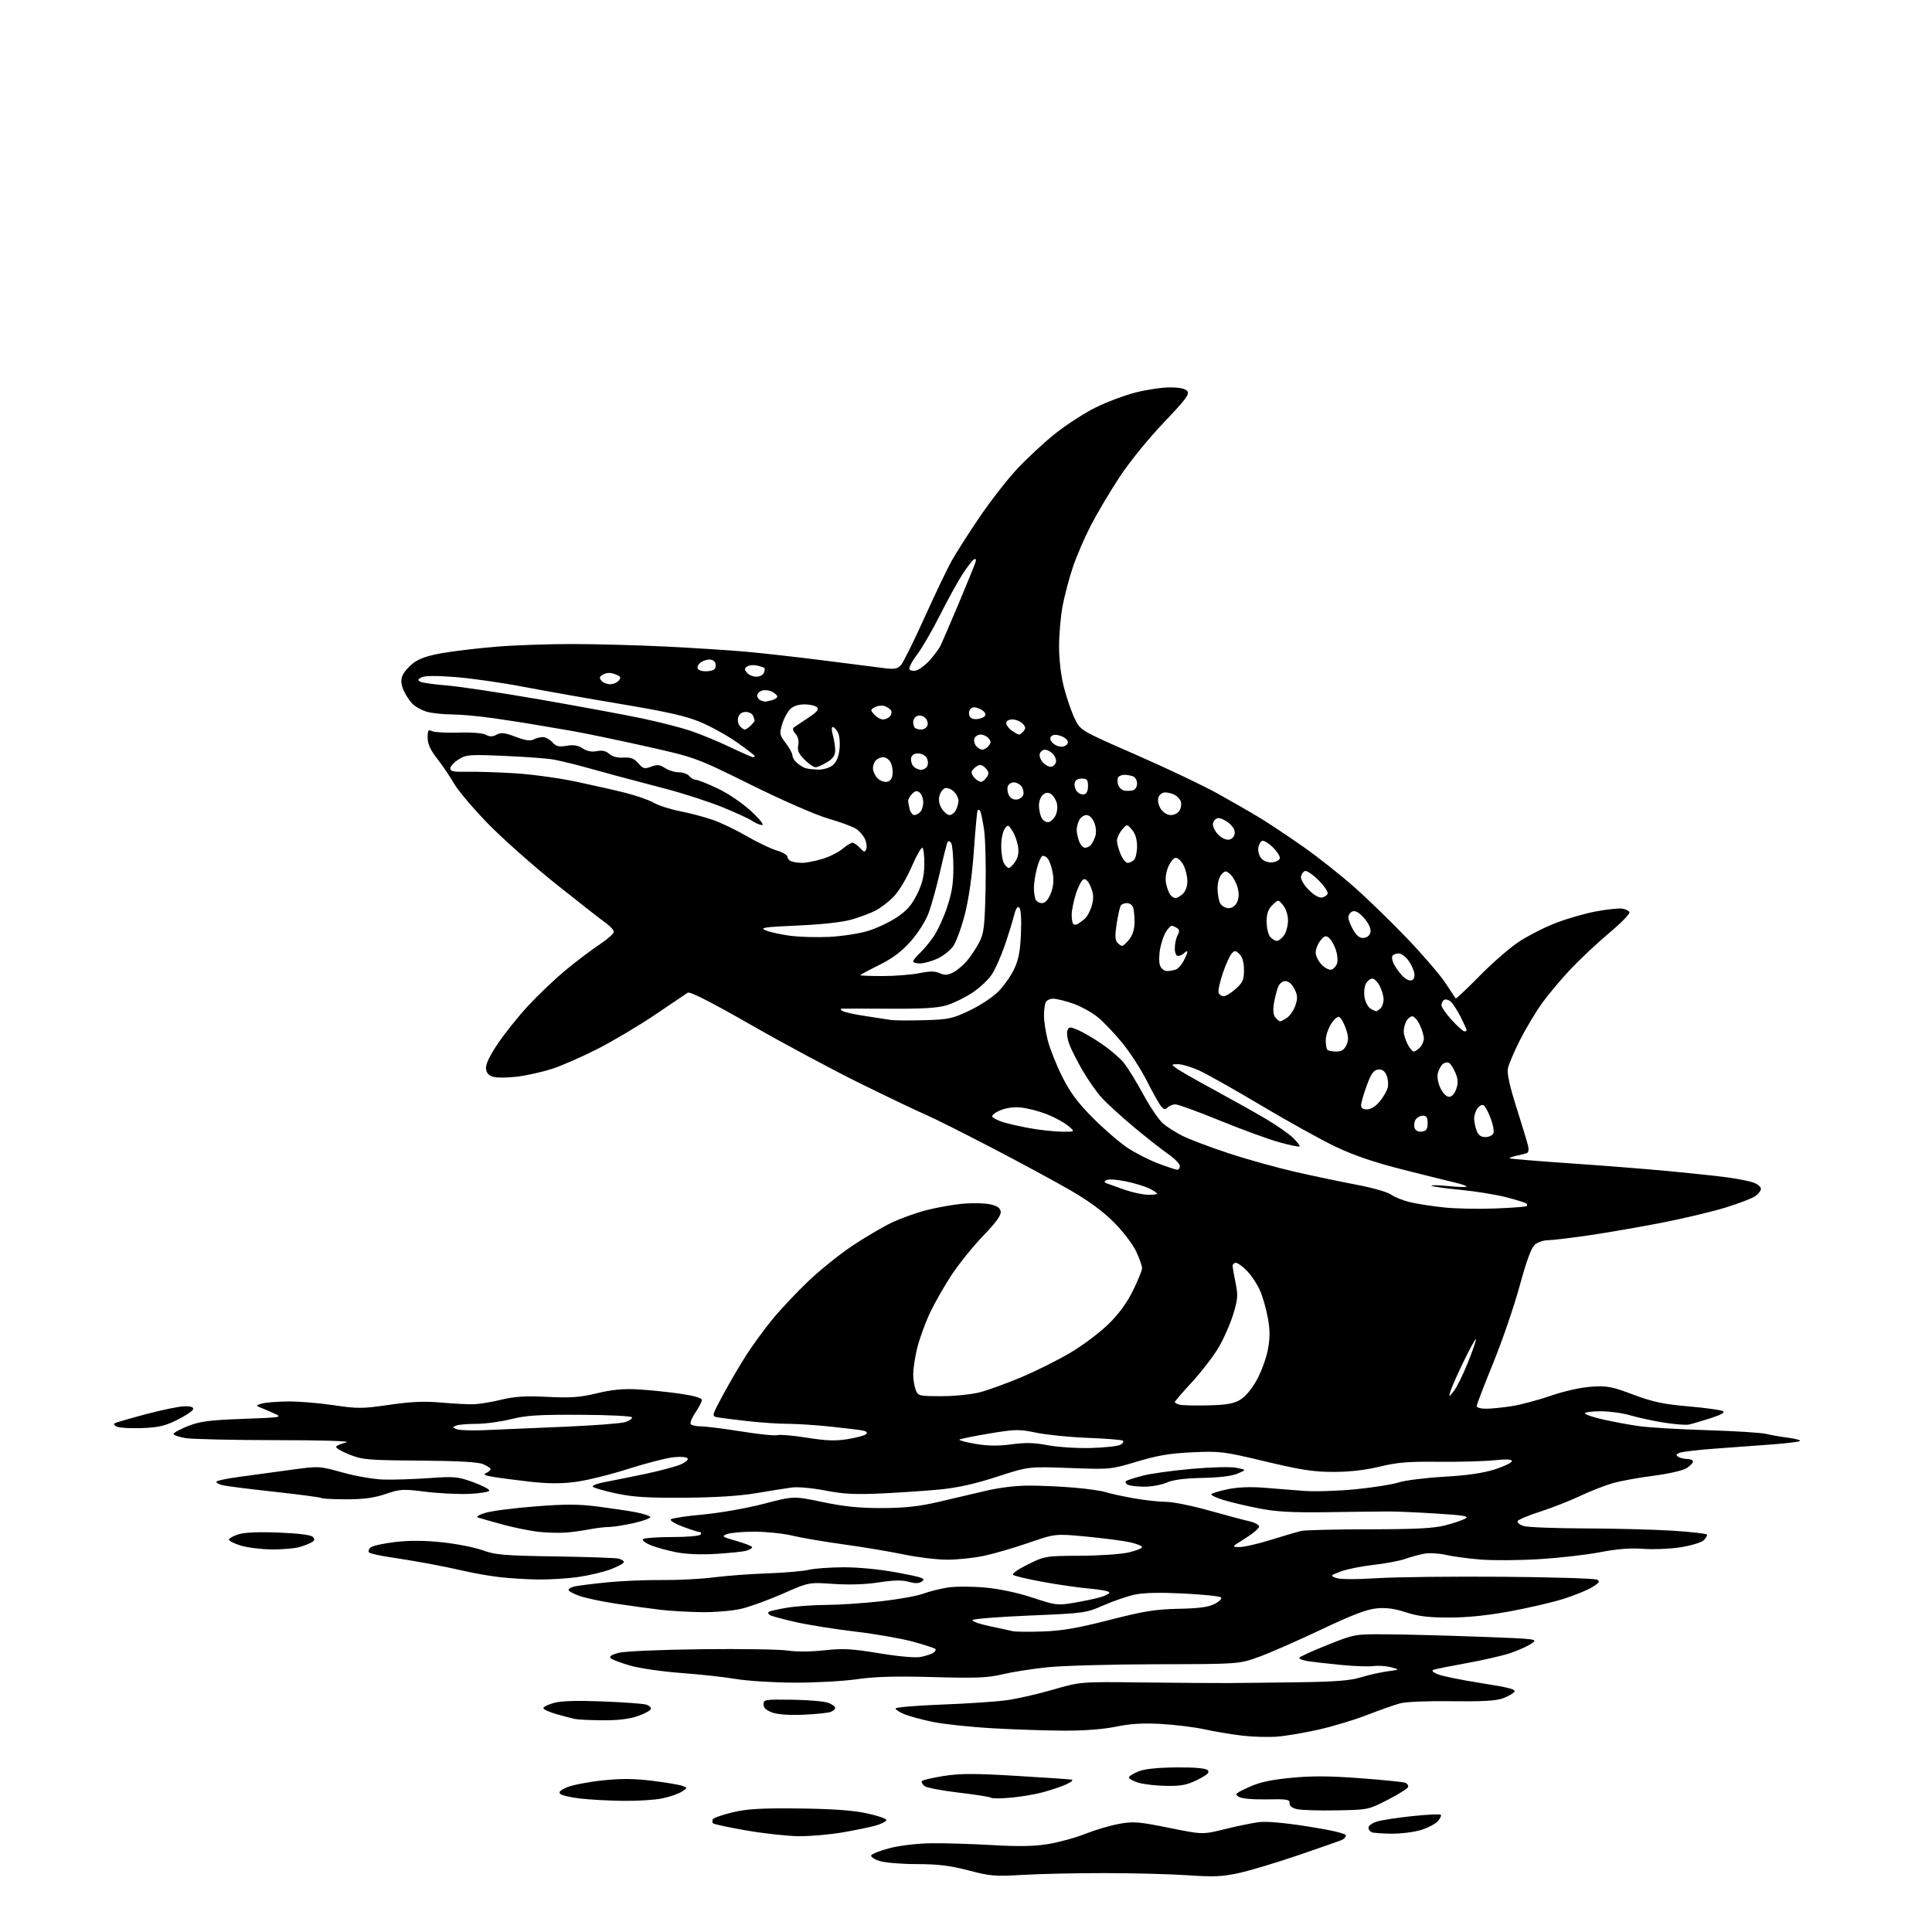 <?xml version="1.0" encoding="UTF-8" standalone="no"?>
<svg 
  version="1.1" 
  xmlns="http://www.w3.org/2000/svg" 
  xmlns:xlink="http://www.w3.org/1999/xlink" 
  xmlns:svg="http://www.w3.org/2000/svg"
  xmlns:rdf="http://www.w3.org/1999/02/22-rdf-syntax-ns#"
  xmlns:cc="http://creativecommons.org/ns#"
  xmlns:dc="http://purl.org/dc/elements/1.1/"
  viewBox="0 0 768 768"
  width="768"
  height="768"
>
<style>svg {background-color: white; }</style>"
<path stroke="none" fill="black" fill-rule="evenodd" d="M406.50,745.30C395.57,745.95 393.65,745.79 385.00,743.52C377.70,741.61 372.97,741.03 364.62,741.01C358.63,741.01 351.98,740.48 349.84,739.83C347.70,739.19 346.10,738.18 346.29,737.58C346.49,736.99 349.76,735.68 353.57,734.69C357.56,733.64 364.52,732.81 370.00,732.73C375.23,732.65 386.10,732.97 394.17,733.44C404.82,734.06 410.97,733.96 416.60,733.05C420.87,732.36 427.54,730.53 431.43,728.98C435.32,727.43 441.36,725.64 444.87,725.01C450.58,723.99 452.61,724.15 464.64,726.58C478.04,729.29 478.04,729.29 486.77,727.14C491.57,725.95 497.66,724.70 500.30,724.35C503.38,723.94 510.42,724.55 520.05,726.07C529.52,727.57 535.00,728.86 535.00,729.61C535.00,730.26 534.21,731.10 533.25,731.49C532.29,731.88 524.52,734.58 516.00,737.50C507.48,740.42 496.93,743.59 492.56,744.54C485.93,746.00 482.54,746.15 472.06,745.44C465.15,744.97 450.27,744.59 439.00,744.59C427.73,744.58 413.10,744.90 406.50,745.30zM317.57,729.92C313.13,729.87 303.79,728.86 296.82,727.66C289.85,726.45 283.84,725.17 283.47,724.80C283.10,724.43 283.07,723.69 283.41,723.14C283.75,722.60 287.28,721.38 291.26,720.42C297.02,719.05 302.38,718.74 317.50,718.90C330.82,719.05 338.89,719.62 344.49,720.81C348.88,721.74 352.41,722.95 352.33,723.50C352.26,724.05 350.40,725.02 348.21,725.66C346.01,726.29 340.04,727.53 334.93,728.41C329.83,729.28 322.01,729.96 317.57,729.92zM553.07,728.92C549.46,728.88 545.94,728.62 545.25,728.34C544.56,728.06 544.00,727.23 544.00,726.49C544.00,725.76 545.46,724.69 547.25,724.12C549.04,723.54 555.37,722.57 561.32,721.94C567.27,721.32 572.41,721.07 572.73,721.40C573.06,721.72 572.50,722.89 571.50,724.00C570.49,725.11 567.41,726.69 564.65,727.51C561.89,728.33 556.68,728.96 553.07,728.92zM531.19,719.65C524.21,719.78 517.15,719.55 515.50,719.15C513.56,718.69 512.55,717.84 512.63,716.77C512.74,715.31 511.60,715.12 503.63,715.28C498.16,715.39 493.70,714.99 492.50,714.29C490.68,713.23 491.01,712.89 496.32,710.46C500.65,708.47 504.98,707.51 513.25,706.71C521.55,705.91 528.52,705.95 540.74,706.87C549.74,707.55 557.78,708.36 558.60,708.68C559.42,708.99 559.92,709.75 559.73,710.37C559.53,710.99 555.88,713.28 551.62,715.47C543.92,719.41 543.83,719.43 531.19,719.65zM247.70,715.87C242.09,715.80 234.40,715.38 230.62,714.94C226.84,714.50 223.27,713.67 222.69,713.09C221.96,712.36 222.82,711.56 225.51,710.43C227.63,709.55 233.90,708.34 239.43,707.75C246.94,706.96 252.00,707.00 259.33,707.90C264.73,708.57 270.11,709.47 271.27,709.91C273.39,710.69 273.38,710.70 270.95,712.25C269.60,713.10 266.12,714.30 263.20,714.90C260.29,715.51 253.31,715.94 247.70,715.87zM401.50,714.63C397.65,714.96 394.24,714.95 393.93,714.62C393.61,714.29 387.85,713.38 381.13,712.60C374.41,711.81 368.26,710.63 367.47,709.97C366.67,709.31 366.23,708.43 366.49,708.01C366.75,707.59 370.66,706.68 375.17,705.97C381.78,704.95 387.39,704.94 403.94,705.93C415.25,706.60 425.18,707.28 426.00,707.43C426.82,707.58 425.81,708.45 423.75,709.36C421.69,710.28 417.42,711.70 414.25,712.53C411.09,713.37 405.35,714.31 401.50,714.63zM463.78,709.92C459.78,709.88 454.70,709.30 452.50,708.64C450.30,707.98 448.63,707.00 448.79,706.47C448.95,705.94 450.75,704.86 452.79,704.07C455.16,703.16 460.55,702.62 467.70,702.57C475.02,702.52 479.31,702.91 480.07,703.67C480.97,704.57 480.04,705.45 476.15,707.42C472.00,709.53 469.73,709.99 463.78,709.92zM507.79,690.33C504.33,690.60 498.12,690.44 494.00,689.97C489.88,689.49 483.12,688.37 479.00,687.47C474.88,686.57 467.00,685.59 461.50,685.29C454.30,684.90 449.30,685.20 443.64,686.37C438.71,687.39 431.08,687.99 423.14,687.96C416.19,687.94 403.30,687.52 394.50,687.01C385.70,686.51 374.97,685.36 370.65,684.46C366.32,683.55 361.26,682.17 359.40,681.39C357.53,680.61 356.00,679.60 356.00,679.14C356.00,678.68 364.21,677.99 374.25,677.60C384.29,677.22 395.88,676.45 400.00,675.89C404.12,675.34 412.45,673.45 418.50,671.69C429.50,668.50 429.50,668.50 454.00,668.80C467.48,668.96 482.77,669.07 488.00,669.04C493.23,669.01 506.05,668.87 516.50,668.72C530.96,668.52 536.81,668.05 541.00,666.76C544.02,665.82 548.75,664.76 551.50,664.39C556.50,663.72 556.50,663.72 553.03,662.77C551.13,662.26 547.98,662.04 546.03,662.29C544.09,662.54 538.45,662.35 533.50,661.87C528.55,661.40 522.59,660.73 520.26,660.39C517.93,660.05 516.25,659.41 516.53,658.96C516.80,658.51 521.86,656.21 527.77,653.86C538.50,649.58 538.50,649.58 551.50,649.67C558.65,649.71 575.08,650.14 588.00,650.63C611.50,651.50 611.50,651.50 608.69,653.40C607.15,654.45 603.33,656.15 600.21,657.18C597.09,658.21 589.36,659.98 583.02,661.12C576.68,662.26 570.83,663.43 570.00,663.72C568.94,664.08 569.39,664.62 571.50,665.53C573.15,666.25 580.91,667.83 588.75,669.06C600.17,670.85 602.78,671.56 601.92,672.60C601.33,673.31 599.19,674.48 597.17,675.20C594.60,676.11 588.56,676.43 577.06,676.26C567.58,676.13 558.90,676.48 556.56,677.11C554.33,677.71 548.45,679.78 543.50,681.71C538.55,683.64 529.90,686.25 524.29,687.52C518.67,688.79 511.25,690.06 507.79,690.33zM239.50,683.84C234.55,683.80 229.60,683.57 228.50,683.32C227.40,683.08 224.14,682.21 221.25,681.41C218.36,680.60 216.00,679.52 216.00,679.01C216.00,678.50 217.91,677.55 220.25,676.91C223.10,676.13 229.44,675.95 239.50,676.34C247.75,676.66 255.53,677.23 256.79,677.59C258.05,677.96 258.92,678.76 258.72,679.38C258.53,679.99 256.15,681.27 253.43,682.21C250.11,683.35 245.56,683.89 239.50,683.84zM319.50,681.62C313.81,681.87 309.21,681.55 307.00,680.76C304.59,679.89 303.50,678.88 303.50,677.50C303.50,675.61 304.11,675.51 315.00,675.67C321.32,675.76 327.74,676.31 329.25,676.90C330.76,677.48 332.00,678.36 332.00,678.87C332.00,679.37 331.21,680.11 330.25,680.50C329.29,680.90 324.45,681.40 319.50,681.62zM315.50,668.88C307.25,668.83 296.90,668.17 292.50,667.42C288.10,666.66 278.43,665.60 271.00,665.06C263.57,664.52 254.42,663.21 250.65,662.14C246.88,661.07 243.34,659.74 242.77,659.17C242.07,658.47 243.04,657.80 245.84,657.04C248.20,656.41 262.08,655.79 278.72,655.59C294.55,655.40 310.03,655.64 313.11,656.12C316.48,656.65 322.29,656.61 327.61,656.03C335.14,655.21 338.49,655.39 349.50,657.20C357.36,658.50 363.88,659.07 366.00,658.66C367.93,658.28 370.16,657.55 370.97,657.04C371.78,656.53 372.16,655.83 371.82,655.49C371.48,655.15 367.44,653.83 362.85,652.57C358.26,651.32 347.98,649.52 340.00,648.58C332.02,647.64 321.45,645.96 316.51,644.85C311.56,643.74 306.89,642.48 306.13,642.05C305.35,641.62 305.16,641.02 305.69,640.69C306.22,640.37 309.54,639.63 313.07,639.06C316.61,638.48 323.55,638.00 328.50,637.98C333.45,637.95 343.12,637.32 350.00,636.56C356.88,635.80 364.52,634.43 367.00,633.51C369.48,632.59 373.98,631.47 377.00,631.03C380.02,630.59 386.66,630.62 391.74,631.09C397.40,631.61 404.69,633.18 410.53,635.11C419.63,638.13 420.40,638.23 426.79,637.15C430.48,636.53 435.19,635.55 437.25,634.96C439.31,634.38 441.00,633.52 441.00,633.04C441.00,632.56 437.51,631.87 433.25,631.51C428.99,631.14 420.55,629.93 414.50,628.82C408.45,627.71 403.12,626.45 402.66,626.01C402.19,625.57 404.89,623.70 408.64,621.86C415.37,618.54 415.65,618.50 429.48,618.44C437.19,618.40 445.86,617.80 448.75,617.10C451.64,616.41 454.00,615.46 454.00,615.00C454.00,614.54 451.86,613.68 449.25,613.09C446.64,612.50 438.87,611.48 431.99,610.83C419.48,609.64 419.48,609.64 408.85,613.31C403.00,615.33 394.99,617.66 391.04,618.49C387.10,619.32 380.57,620.00 376.54,620.00C372.52,620.00 364.78,619.07 359.36,617.94C353.94,616.80 343.20,615.00 335.50,613.94C327.80,612.88 318.57,611.31 315.00,610.45C311.43,609.59 304.68,608.88 300.00,608.87C295.32,608.86 290.38,609.29 289.00,609.82C286.70,610.72 287.00,610.93 292.75,612.56C296.19,613.53 299.00,614.65 299.00,615.05C299.00,615.44 297.99,616.06 296.75,616.43C295.51,616.79 290.14,617.35 284.81,617.68C278.71,618.06 272.80,617.83 268.85,617.05C265.41,616.37 260.88,615.14 258.80,614.30C256.72,613.47 255.26,612.39 255.57,611.89C255.87,611.40 261.01,611.00 267.00,611.00C273.18,611.00 278.15,610.57 278.50,610.00C278.84,609.45 278.66,609.00 278.10,609.00C277.53,609.00 274.54,608.05 271.44,606.89C268.35,605.73 266.19,604.42 266.66,603.96C267.12,603.51 272.90,602.64 279.50,602.04C286.21,601.42 296.79,599.56 303.50,597.81C315.50,594.68 315.50,594.68 327.00,597.09C335.53,598.88 341.60,599.49 350.50,599.48C359.38,599.46 365.10,598.86 372.50,597.16C378.00,595.90 386.55,593.90 391.50,592.71C397.06,591.38 403.75,590.55 409.00,590.55C413.68,590.55 421.77,590.91 427.00,591.36C432.23,591.80 437.85,592.61 439.50,593.15C441.15,593.69 446.10,594.77 450.50,595.56C454.90,596.35 460.72,597.00 463.43,597.00C466.14,597.00 473.79,598.53 480.43,600.40C487.07,602.27 494.30,604.20 496.50,604.69C498.70,605.18 500.50,606.14 500.50,606.84C500.50,607.54 498.02,609.65 495.00,611.53C489.53,614.93 489.52,614.95 492.74,614.98C494.52,614.99 500.14,613.70 505.24,612.10C510.33,610.51 515.76,608.92 517.30,608.57C518.84,608.22 530.99,607.93 544.30,607.92C562.72,607.90 569.93,607.53 574.48,606.36C577.76,605.52 581.36,604.30 582.48,603.66C584.13,602.71 582.03,602.35 571.00,601.66C563.58,601.19 555.02,600.82 552.00,600.83C548.98,600.84 538.17,600.96 528.00,601.11C513.61,601.31 507.50,600.98 500.50,599.62C495.55,598.65 489.16,597.14 486.30,596.26C483.43,595.38 481.28,594.35 481.52,593.97C481.75,593.60 484.64,592.71 487.94,592.01C491.80,591.19 496.89,590.97 502.22,591.38C506.77,591.74 514.00,592.31 518.29,592.65C522.57,592.98 531.79,592.70 538.77,592.01C545.75,591.33 553.50,590.10 555.98,589.29C558.47,588.48 566.58,587.46 574.00,587.03C583.30,586.50 589.60,585.58 594.25,584.09C597.96,582.89 601.00,581.43 601.00,580.83C601.00,580.08 598.77,579.97 593.75,580.49C589.76,580.90 579.89,581.17 571.82,581.08C559.94,580.94 555.48,581.31 548.48,583.00C542.80,584.38 536.51,585.10 530.17,585.11C522.26,585.12 517.31,584.36 503.00,580.95C486.32,576.97 484.96,576.80 474.00,577.31C465.08,577.72 460.15,578.55 452.00,581.00C441.56,584.13 441.41,584.15 425.16,583.55C408.83,582.95 408.83,582.95 396.30,587.03C387.57,589.87 380.68,591.40 373.63,592.09C368.06,592.63 357.57,593.34 350.33,593.67C339.91,594.15 335.25,593.91 328.06,592.51C322.89,591.51 317.14,590.99 314.73,591.31C312.40,591.63 306.00,592.64 300.50,593.57C293.93,594.67 284.15,595.29 272.00,595.37C257.52,595.47 251.65,595.10 245.00,593.68C240.32,592.68 236.11,591.48 235.64,591.02C235.17,590.56 237.42,589.70 240.64,589.10C243.86,588.51 251.00,587.07 256.50,585.90C262.00,584.74 268.18,583.11 270.24,582.28C272.30,581.46 273.70,580.33 273.36,579.77C272.99,579.17 270.62,578.97 267.61,579.29C264.80,579.59 256.66,581.70 249.52,583.97C242.39,586.25 232.94,588.57 228.53,589.12C222.88,589.83 217.55,589.78 210.50,588.98C205.00,588.35 198.47,587.50 196.00,587.08C192.68,586.53 191.96,586.13 193.25,585.56C194.21,585.13 195.00,584.44 195.00,584.01C195.00,583.59 193.66,582.69 192.02,582.01C190.00,581.17 181.82,580.72 166.77,580.61C146.00,580.46 144.11,580.29 138.66,578.12C135.44,576.83 133.19,575.42 133.66,574.97C134.12,574.52 135.96,573.78 137.75,573.33C139.68,572.84 128.27,572.49 109.75,572.48C92.56,572.47 76.36,572.10 73.75,571.67C71.14,571.23 69.00,570.49 69.00,570.01C69.00,569.53 71.59,568.13 74.75,566.88C79.54,565.00 83.16,564.52 96.50,564.03C112.09,563.46 112.41,563.40 109.00,561.87C107.08,561.00 104.60,559.94 103.50,559.51C101.62,558.77 101.65,558.68 104.00,557.96C105.38,557.54 109.97,557.15 114.22,557.10C118.47,557.04 126.69,557.71 132.49,558.57C142.22,560.01 143.97,560.00 154.76,558.44C163.53,557.17 168.72,556.95 175.48,557.55C180.44,557.99 186.30,558.29 188.50,558.20C190.70,558.12 195.60,557.30 199.39,556.38C204.68,555.10 208.92,554.85 217.67,555.28C226.99,555.74 230.55,555.48 237.28,553.85C243.25,552.41 247.69,551.98 253.50,552.30C257.90,552.54 265.44,553.31 270.25,554.00C275.81,554.81 279.00,555.71 279.00,556.49C279.00,557.17 277.87,559.39 276.48,561.43C275.10,563.47 274.23,565.56 274.54,566.07C274.86,566.58 276.67,567.00 278.58,567.00C280.48,567.00 287.71,567.91 294.65,569.02C301.59,570.14 308.07,570.80 309.04,570.49C310.01,570.18 315.28,570.64 320.75,571.51C328.47,572.74 332.12,572.86 337.02,572.07C340.50,571.51 343.78,570.62 344.32,570.08C344.95,569.45 344.45,568.94 342.89,568.64C341.58,568.38 335.77,567.68 330.00,567.08C324.23,566.48 316.66,565.99 313.19,565.99C309.72,566.00 302.52,565.52 297.19,564.92C291.86,564.33 286.46,563.64 285.18,563.39C282.88,562.93 282.91,562.83 287.56,554.21C290.14,549.42 294.29,542.35 296.77,538.50C299.25,534.65 303.86,528.35 307.01,524.50C310.16,520.65 316.51,513.89 321.12,509.48C325.73,505.06 333.65,498.68 338.71,495.29C343.78,491.91 350.85,487.74 354.42,486.04C357.99,484.34 364.25,482.09 368.33,481.04C372.41,480.00 378.84,478.86 382.63,478.50C386.41,478.15 391.30,478.25 393.50,478.72C396.42,479.35 397.58,480.14 397.80,481.65C398.01,483.08 395.91,485.98 390.96,491.11C387.03,495.17 381.38,502.15 378.40,506.62C375.43,511.08 371.42,518.13 369.50,522.28C367.58,526.44 365.34,532.69 364.52,536.17C363.70,539.65 363.02,544.16 363.01,546.18C363.01,548.21 363.44,551.02 363.98,552.43C364.93,554.93 365.19,555.00 374.27,555.00C379.44,555.00 386.22,554.31 389.52,553.45C392.78,552.60 400.26,549.88 406.14,547.40C412.02,544.92 420.76,540.55 425.56,537.69C430.37,534.84 437.08,529.80 440.48,526.50C444.67,522.43 447.84,518.12 450.33,513.12C452.35,509.05 454.00,505.00 453.99,504.12C453.98,503.23 452.93,500.23 451.64,497.46C450.35,494.70 446.41,489.52 442.88,485.96C438.59,481.64 432.84,477.40 425.49,473.15C419.44,469.66 405.27,461.99 393.98,456.12C382.70,450.25 371.00,444.40 367.98,443.11C364.97,441.83 353.50,436.35 342.50,430.95C331.50,425.55 311.73,414.97 298.57,407.43C282.46,398.22 274.22,394.03 273.37,394.62C272.68,395.10 266.82,399.06 260.35,403.41C253.88,407.77 243.61,413.86 237.54,416.96C231.47,420.06 223.39,423.60 219.58,424.84C215.78,426.08 209.58,427.48 205.81,427.96C202.05,428.43 197.73,428.49 196.23,428.09C194.30,427.58 193.41,426.63 193.20,424.84C193.00,423.14 194.52,419.91 197.87,414.91C200.61,410.83 206.04,404.04 209.94,399.82C213.84,395.60 220.51,389.25 224.77,385.72C229.02,382.19 235.09,377.60 238.25,375.51C241.41,373.42 244.00,371.14 244.00,370.43C244.00,369.72 242.54,368.11 240.75,366.85C238.96,365.59 230.07,358.64 221.00,351.40C211.93,344.15 199.74,333.34 193.93,327.36C188.12,321.39 182.08,314.25 180.50,311.50C178.92,308.75 175.91,304.30 173.82,301.62C171.06,298.10 170.00,295.77 170.00,293.26C170.00,290.29 170.25,289.91 171.75,290.64C172.71,291.11 177.44,291.37 182.26,291.22C187.42,291.06 191.89,291.41 193.14,292.07C194.72,292.92 195.80,292.91 197.44,292.03C199.21,291.09 200.64,291.25 204.95,292.89C208.73,294.33 210.81,294.64 212.08,293.96C213.06,293.43 214.73,293.00 215.78,293.00C216.83,293.00 218.53,293.92 219.55,295.05C221.06,296.72 222.13,296.99 225.24,296.46C228.01,295.99 229.78,296.28 231.65,297.51C233.38,298.64 235.25,299.00 237.28,298.59C239.41,298.17 240.89,298.50 242.20,299.69C243.40,300.77 245.45,301.31 247.84,301.16C250.75,300.99 252.07,301.50 253.73,303.41C255.64,305.60 256.20,305.75 258.84,304.76C261.25,303.84 262.27,303.95 264.36,305.32C265.78,306.24 268.24,307.00 269.84,307.00C271.44,307.00 273.32,307.67 274.00,308.50C274.68,309.32 275.88,310.00 276.65,310.00C277.42,310.00 281.31,311.55 285.29,313.43C289.43,315.40 295.10,319.24 298.52,322.39C301.90,325.51 303.84,327.93 302.97,327.95C302.13,327.98 300.43,327.29 299.19,326.42C297.94,325.55 292.56,323.06 287.21,320.88C281.87,318.71 271.65,315.40 264.50,313.53C257.35,311.67 249.03,309.47 246.00,308.64C242.97,307.82 236.90,306.16 232.50,304.94C228.10,303.72 222.47,302.37 220.00,301.93C217.53,301.48 208.75,300.83 200.50,300.48C186.45,299.88 185.29,299.97 182.25,301.91C180.46,303.04 179.00,304.64 179.00,305.46C179.00,306.64 180.38,306.91 185.75,306.79C189.46,306.71 197.90,306.98 204.50,307.38C211.10,307.78 221.90,309.24 228.50,310.62C235.10,312.00 244.10,314.03 248.50,315.14C252.90,316.24 258.02,318.03 259.88,319.11C261.73,320.19 266.46,321.71 270.38,322.48C274.29,323.24 280.16,324.80 283.42,325.94C286.68,327.08 292.75,329.99 296.92,332.42C301.09,334.84 306.41,337.39 308.75,338.07C311.09,338.76 313.00,339.87 313.00,340.55C313.00,341.23 313.71,342.06 314.58,342.39C315.45,342.73 317.40,343.00 318.90,343.00C320.41,343.00 323.95,342.31 326.77,341.48C329.59,340.64 333.23,338.84 334.85,337.48C336.46,336.11 338.27,335.00 338.86,335.00C339.44,335.00 340.78,335.92 341.83,337.05C343.48,338.82 343.83,338.88 344.35,337.54C344.68,336.68 344.44,334.86 343.82,333.50C343.20,332.14 341.62,330.33 340.32,329.47C339.02,328.62 334.06,326.79 329.31,325.42C324.31,323.97 311.35,318.31 298.58,312.00C276.50,301.09 276.50,301.09 256.00,296.51C244.72,293.99 231.68,291.29 227.00,290.50C222.32,289.72 215.80,288.60 212.50,288.03C209.20,287.45 201.81,286.31 196.08,285.49C190.34,284.67 182.92,284.00 179.58,283.99C176.23,283.99 171.81,283.52 169.74,282.95C167.68,282.37 165.04,280.91 163.88,279.70C162.71,278.49 161.15,276.06 160.39,274.30C159.43,272.08 159.30,270.35 159.94,268.65C160.46,267.30 162.41,265.03 164.27,263.60C166.69,261.77 170.12,260.59 176.09,259.57C180.71,258.78 190.26,257.65 197.30,257.07C204.35,256.48 217.85,256.01 227.30,256.01C236.76,256.02 253.50,256.47 264.50,257.01C275.50,257.55 289.90,258.47 296.50,259.06C303.10,259.64 317.27,261.24 328.00,262.61C338.73,263.98 349.52,265.35 352.00,265.66C355.59,266.10 356.84,265.84 358.17,264.36C359.08,263.34 363.28,254.85 367.51,245.50C371.73,236.15 376.57,226.03 378.26,223.00C379.96,219.97 384.83,212.32 389.10,206.00C393.37,199.68 400.07,191.02 404.00,186.76C407.93,182.51 414.80,176.10 419.28,172.51C423.76,168.93 431.04,164.21 435.46,162.02C439.88,159.83 447.06,157.13 451.41,156.02C455.76,154.91 461.89,154.00 465.04,154.00C468.83,154.00 471.16,154.49 471.96,155.46C472.96,156.66 471.34,158.83 462.61,167.98C456.57,174.30 449.08,183.53 445.12,189.52C441.31,195.29 436.16,203.96 433.67,208.78C431.17,213.61 427.94,221.11 426.49,225.44C425.03,229.78 423.20,236.67 422.42,240.75C421.64,244.83 421.00,252.11 421.00,256.93C421.00,262.31 421.75,268.59 422.93,273.24C424.00,277.39 425.91,282.95 427.18,285.59C429.50,290.39 429.50,290.39 451.50,300.00C463.60,305.29 478.15,312.20 483.84,315.35C489.53,318.51 497.18,322.91 500.84,325.13C504.50,327.36 512.28,332.53 518.11,336.63C523.95,340.72 533.17,348.03 538.61,352.86C544.05,357.70 553.54,366.93 559.69,373.39C565.85,379.84 572.56,387.68 574.61,390.81C576.65,393.94 578.47,396.68 578.65,396.90C578.82,397.12 583.14,393.06 588.23,387.87C593.33,382.69 600.42,376.54 604.00,374.21C607.58,371.88 614.08,368.58 618.47,366.89C622.85,365.19 629.94,363.15 634.22,362.34C638.51,361.53 643.22,361.01 644.68,361.18C646.15,361.36 647.52,362.02 647.73,362.66C647.93,363.29 644.37,366.94 639.80,370.76C635.24,374.58 628.33,381.06 624.44,385.15C620.56,389.25 615.32,395.50 612.80,399.05C610.27,402.60 606.35,409.18 604.09,413.68C601.83,418.18 599.72,423.16 599.40,424.76C599.01,426.69 600.14,431.81 602.76,440.08C604.93,446.91 607.01,453.75 607.38,455.27C607.83,457.13 607.63,458.17 606.77,458.44C606.07,458.66 604.21,459.12 602.63,459.47C601.05,459.81 599.93,460.26 600.13,460.46C600.33,460.66 611.08,461.55 624.00,462.43C636.92,463.32 654.70,464.72 663.50,465.55C672.30,466.38 682.88,467.51 687.00,468.08C691.12,468.64 695.74,469.58 697.25,470.17C698.76,470.76 700.00,471.84 700.00,472.56C700.00,473.29 698.99,474.60 697.75,475.48C696.51,476.36 691.23,478.39 686.00,480.00C680.77,481.61 669.46,484.31 660.85,486.00C652.25,487.68 639.20,489.95 631.85,491.03C624.51,492.11 617.09,492.99 615.36,493.00C613.63,493.00 611.29,493.79 610.15,494.75C608.72,495.96 606.85,501.03 604.07,511.22C601.86,519.32 597.12,533.14 593.53,541.93C589.94,550.72 587.00,558.38 587.00,558.95C587.00,559.53 588.69,560.00 590.75,559.99C592.81,559.99 597.42,559.52 601.00,558.96C604.58,558.40 611.55,556.53 616.50,554.82C621.82,552.98 628.38,551.52 632.55,551.24C638.84,550.81 640.62,551.15 649.24,554.38C657.07,557.31 661.18,558.19 671.13,559.05C677.87,559.64 684.04,560.48 684.84,560.93C685.85,561.49 684.35,562.36 679.89,563.78C676.38,564.90 672.54,566.03 671.36,566.28C670.18,566.54 665.68,566.19 661.36,565.50C657.04,564.80 651.06,563.51 648.07,562.62C645.08,561.73 639.79,561.00 636.32,561.00C632.84,561.00 630.00,561.37 630.00,561.82C630.00,562.27 633.26,563.37 637.25,564.27C641.24,565.17 647.65,566.36 651.50,566.91C655.35,567.46 667.50,568.18 678.50,568.52C689.50,568.85 700.08,569.51 702.00,569.98C703.92,570.45 707.89,571.15 710.81,571.52C713.74,571.90 715.85,572.48 715.52,572.81C715.18,573.15 710.09,573.77 704.21,574.20C698.32,574.63 688.10,575.38 681.50,575.87C674.90,576.35 668.67,577.09 667.67,577.51C666.22,578.11 666.12,578.46 667.17,579.12C667.90,579.59 669.51,579.98 670.75,579.98C671.99,579.99 673.00,580.44 673.00,580.98C673.00,581.51 671.87,582.70 670.49,583.60C669.06,584.54 663.34,585.85 657.24,586.64C651.33,587.40 644.02,588.74 641.00,589.61C637.98,590.48 632.12,592.78 628.00,594.72C623.88,596.67 616.70,599.47 612.06,600.96C607.41,602.44 603.46,604.13 603.26,604.71C603.07,605.29 604.17,606.15 605.71,606.63C607.24,607.11 618.17,607.53 630.00,607.57C641.83,607.61 657.48,608.01 664.79,608.47C672.09,608.93 678.27,609.63 678.51,610.02C678.75,610.41 678.16,611.45 677.20,612.32C676.23,613.20 672.08,614.44 667.97,615.08C663.86,615.72 657.20,615.99 653.17,615.69C648.09,615.31 642.85,615.72 636.17,617.01C630.85,618.04 619.98,619.29 612.00,619.78C604.02,620.27 593.45,620.35 588.50,619.94C583.55,619.54 577.32,618.70 574.65,618.08C571.98,617.46 568.16,617.25 566.15,617.62C564.14,617.99 560.70,618.93 558.50,619.71C556.30,620.48 550.67,621.54 546.00,622.06C541.33,622.58 535.50,623.75 533.06,624.66C528.78,626.25 528.71,626.35 531.06,627.26C532.56,627.85 538.88,627.88 547.50,627.35C555.20,626.88 577.66,626.63 597.42,626.79C617.17,626.95 634.02,627.47 634.86,627.94C636.09,628.63 635.72,629.21 632.94,630.91C631.05,632.08 625.98,634.15 621.67,635.53C617.36,636.90 607.77,639.14 600.35,640.51C591.32,642.18 583.30,643.00 576.06,643.00C567.84,643.00 563.74,642.50 558.88,640.92C554.31,639.43 550.99,638.99 547.17,639.36C543.29,639.73 537.35,642.01 525.17,647.79C516.00,652.15 504.90,657.02 500.50,658.61C492.50,661.50 492.50,661.50 460.00,661.56C442.12,661.59 422.55,662.13 416.50,662.75C410.45,663.37 402.35,664.64 398.50,665.56C392.65,666.96 388.13,667.14 371.00,666.67C355.92,666.25 347.86,666.48 340.50,667.53C335.00,668.32 323.75,668.92 315.50,668.88zM414.50,648.54C422.17,648.28 428.35,647.21 441.00,643.97C454.80,640.43 459.30,639.71 468.51,639.52C476.66,639.36 480.39,638.85 482.88,637.56C484.73,636.61 485.84,635.45 485.36,634.99C484.89,634.52 478.19,633.83 470.47,633.44C461.12,632.98 454.65,633.12 451.10,633.88C448.17,634.51 442.57,636.43 438.66,638.15C431.71,641.20 431.06,641.29 409.53,642.19C397.41,642.70 387.11,643.50 386.64,643.97C386.17,644.43 389.09,645.51 393.14,646.37C397.19,647.22 401.40,648.14 402.50,648.41C403.60,648.67 409.00,648.73 414.50,648.54zM279.00,640.86C273.77,640.80 266.35,640.37 262.50,639.91C258.65,639.46 250.78,638.37 245.00,637.50C239.22,636.63 232.59,635.22 230.25,634.37C227.91,633.53 226.00,632.47 226.00,632.03C226.00,631.58 227.01,630.97 228.25,630.66C229.49,630.35 235.26,629.62 241.08,629.03C246.91,628.45 256.81,628.02 263.08,628.09C269.36,628.16 278.55,627.69 283.50,627.05C288.45,626.41 298.12,625.68 305.00,625.44C311.87,625.20 319.30,624.56 321.50,624.02C323.70,623.49 329.96,623.04 335.41,623.02C341.39,623.01 349.87,623.85 356.82,625.14C366.60,626.97 368.07,627.48 366.60,628.55C365.32,629.49 363.94,629.55 361.19,628.78C358.56,628.05 355.16,628.12 349.33,629.03C344.09,629.84 337.64,630.06 331.33,629.63C321.50,628.96 321.50,628.96 311.19,633.51C305.51,636.01 298.09,638.71 294.69,639.51C291.27,640.32 284.25,640.92 279.00,640.86zM213.68,627.87C209.18,627.80 202.39,627.38 198.58,626.93C194.78,626.49 188.70,625.44 185.08,624.60C181.46,623.76 174.90,622.40 170.50,621.59C166.10,620.77 159.13,619.61 155.00,619.00C150.88,618.40 147.15,617.55 146.71,617.11C146.27,616.67 146.56,615.78 147.35,615.13C148.14,614.47 152.54,613.50 157.14,612.97C162.83,612.31 168.82,612.35 175.90,613.10C181.61,613.71 188.81,615.14 191.90,616.27C196.82,618.08 200.30,618.38 220.50,618.70C233.15,618.89 244.51,619.28 245.75,619.55C246.99,619.82 248.00,620.45 248.00,620.95C248.00,621.45 245.60,622.75 242.67,623.85C239.73,624.95 233.85,626.33 229.59,626.92C225.34,627.52 218.18,627.94 213.68,627.87zM108.00,615.92C103.88,615.89 98.36,615.20 95.75,614.40C93.14,613.60 91.00,612.54 91.00,612.05C91.00,611.56 92.65,610.61 94.66,609.95C97.08,609.15 102.48,608.90 110.70,609.22C118.36,609.51 123.55,610.15 124.29,610.89C125.21,611.81 125.15,612.30 123.99,613.04C123.17,613.56 120.92,614.44 119.00,614.99C117.08,615.54 112.12,615.96 108.00,615.92zM225.00,609.22C222.53,609.42 217.75,609.29 214.39,608.95C211.02,608.61 204.50,607.30 199.89,606.04C195.27,604.78 190.82,603.52 190.00,603.24C189.12,602.94 190.32,602.17 192.92,601.38C195.35,600.64 204.21,599.49 212.62,598.83C224.73,597.88 229.96,597.89 237.71,598.89C243.09,599.58 249.85,600.59 252.73,601.14C255.61,601.69 258.20,602.52 258.49,602.99C258.78,603.45 255.89,604.55 252.06,605.42C248.24,606.29 243.75,607.00 242.10,607.00C240.45,607.00 236.94,607.42 234.30,607.93C231.66,608.45 227.47,609.03 225.00,609.22zM137.70,596.00C132.55,596.00 128.11,595.78 127.84,595.50C127.57,595.23 119.15,594.11 109.14,593.01C99.12,591.92 89.82,590.74 88.47,590.40C87.11,590.06 86.00,589.45 86.00,589.04C86.00,588.64 89.94,587.77 94.75,587.13C99.56,586.48 108.75,585.23 115.18,584.34C126.85,582.74 126.85,582.74 136.18,585.34C141.36,586.79 148.61,588.04 152.50,588.15C156.35,588.26 164.45,588.00 170.50,587.57C180.65,586.86 182.00,586.98 188.00,589.16C191.57,590.45 194.50,591.96 194.50,592.51C194.50,593.05 190.90,593.65 186.50,593.84C182.10,594.02 174.22,593.63 169.00,592.97C160.16,591.86 159.07,591.92 153.28,593.89C148.70,595.44 144.60,596.00 137.70,596.00zM454.78,590.98C451.88,590.98 448.89,590.58 448.14,590.11C447.34,589.60 447.18,589.00 447.76,588.65C448.30,588.31 451.27,587.38 454.36,586.58C457.46,585.77 466.18,584.56 473.74,583.89C481.58,583.19 489.22,583.01 491.50,583.47C495.50,584.26 495.50,584.26 492.00,585.77C489.76,586.74 484.71,587.36 478.00,587.50C470.85,587.65 466.31,588.24 463.78,589.36C461.74,590.26 457.69,590.99 454.78,590.98zM433.53,575.60C439.04,575.46 444.39,574.88 445.41,574.31C446.42,573.74 446.82,573.00 446.28,572.67C445.74,572.34 439.49,571.84 432.40,571.57C425.30,571.30 416.12,570.38 412.00,569.53C405.04,568.10 403.69,568.12 393.21,569.86C387.01,570.89 381.69,571.98 381.40,572.27C381.11,572.56 383.99,573.32 387.81,573.97C392.76,574.80 396.88,574.85 402.13,574.14C407.68,573.39 411.22,573.48 416.50,574.50C420.35,575.24 428.01,575.74 433.53,575.60zM193.00,568.49C198.22,568.25 212.18,567.65 224.00,567.17C235.82,566.68 246.85,565.85 248.50,565.32C250.15,564.79 251.39,563.94 251.25,563.43C251.11,562.90 242.26,562.46 230.75,562.40C214.14,562.31 209.16,562.63 203.06,564.15C198.97,565.17 192.82,566.00 189.39,566.00C185.97,566.00 182.37,566.30 181.40,566.67C179.77,567.30 179.78,567.41 181.57,568.14C182.63,568.57 187.78,568.73 193.00,568.49zM56.50,567.68C52.10,567.84 47.63,567.61 46.57,567.16C45.50,566.71 45.05,566.09 45.57,565.78C46.08,565.47 51.76,563.82 58.20,562.11C64.63,560.40 71.53,559.00 73.53,559.00C75.99,559.00 77.03,559.40 76.76,560.25C76.53,560.94 73.68,562.82 70.42,564.44C65.64,566.82 62.97,567.44 56.50,567.68zM480.02,558.66C487.42,558.50 490.30,558.01 492.93,556.47C495.00,555.26 497.56,552.23 499.57,548.61C501.36,545.36 503.35,539.94 503.99,536.54C504.87,531.87 504.88,528.82 504.00,523.94C503.36,520.40 501.96,515.48 500.87,513.00C499.79,510.52 497.48,507.04 495.75,505.25C494.02,503.46 492.02,502.00 491.30,502.00C490.59,502.00 490.00,502.54 490.00,503.19C490.00,503.84 490.52,506.90 491.16,509.99C492.18,514.94 492.07,516.42 490.19,522.55C489.02,526.37 486.38,532.33 484.33,535.78C482.27,539.24 477.53,545.39 473.80,549.44C470.06,553.50 467.00,557.05 467.00,557.34C467.00,557.62 467.79,558.08 468.75,558.36C469.71,558.65 474.79,558.78 480.02,558.66zM577.91,553.00C579.03,551.62 581.55,546.51 583.52,541.63C585.48,536.75 586.91,532.58 586.69,532.36C586.47,532.14 584.25,536.18 581.76,541.33C579.27,546.49 576.92,551.79 576.55,553.10C575.87,555.50 575.87,555.50 577.91,553.00zM594.46,480.39C601.03,480.13 606.62,479.71 606.87,479.46C607.13,479.21 607.07,478.74 606.76,478.42C606.44,478.11 602.88,476.99 598.84,475.94C594.80,474.89 586.57,473.56 580.55,472.98C574.52,472.40 569.35,471.67 569.05,471.35C568.75,471.03 571.76,471.10 575.75,471.49C579.74,471.88 583.00,471.97 583.00,471.68C583.00,471.40 581.09,470.72 578.75,470.18C576.41,469.64 567.08,467.32 558.00,465.02C546.42,462.09 538.39,459.37 531.07,455.90C525.34,453.18 511.92,445.75 501.25,439.39C490.59,433.03 479.41,426.74 476.40,425.41C473.40,424.09 469.72,423.01 468.22,423.03C465.57,423.06 465.55,423.10 467.50,424.59C468.60,425.43 475.35,429.29 482.50,433.17C489.65,437.05 499.00,442.29 503.29,444.83C507.57,447.37 512.42,450.76 514.06,452.36C515.70,453.97 516.85,455.48 516.61,455.73C516.36,455.97 512.78,455.24 508.63,454.10C504.49,452.96 493.90,449.10 485.11,445.52C476.33,441.93 468.29,439.00 467.27,439.00C466.24,439.00 464.83,439.56 464.13,440.25C463.12,441.25 462.56,441.10 461.35,439.50C460.52,438.40 458.02,433.90 455.80,429.50C453.58,425.10 449.26,418.43 446.20,414.67C443.15,410.92 438.74,406.28 436.42,404.38C434.09,402.47 429.68,400.03 426.62,398.96C423.56,397.88 419.96,397.00 418.63,397.00C417.30,397.00 415.94,397.71 415.61,398.58C415.27,399.45 415.00,401.83 415.00,403.87C415.00,405.91 415.68,410.26 416.50,413.54C417.33,416.82 419.89,423.28 422.21,427.90C425.41,434.31 428.32,438.23 434.45,444.40C438.88,448.86 445.07,454.20 448.22,456.28C451.37,458.37 456.89,461.18 460.49,462.53C464.10,463.89 467.49,465.00 468.02,465.00C468.56,465.00 469.00,464.32 469.00,463.48C469.00,462.64 466.90,460.51 464.34,458.73C461.77,456.95 455.58,452.08 450.59,447.91C445.59,443.73 439.87,438.50 437.87,436.29C435.87,434.07 432.44,429.16 430.25,425.38C428.06,421.60 425.68,416.87 424.98,414.88C424.27,412.88 423.97,410.51 424.32,409.60C424.89,408.12 425.30,408.10 428.42,409.40C430.33,410.20 434.58,412.67 437.85,414.90C441.13,417.12 445.09,420.50 446.65,422.40C448.22,424.30 451.73,429.98 454.46,435.02C457.19,440.05 460.74,445.28 462.35,446.64C463.96,448.00 467.44,450.20 470.07,451.53C472.70,452.87 480.85,455.94 488.17,458.37C495.50,460.80 507.57,464.17 515.00,465.86C522.42,467.55 533.45,469.87 539.50,471.00C545.55,472.14 551.62,473.88 553.00,474.88C554.38,475.87 557.77,477.23 560.54,477.89C563.31,478.56 569.39,479.50 574.04,479.98C578.69,480.47 587.88,480.65 594.46,480.39zM456.25,474.93C458.31,474.97 460.00,474.79 460.00,474.53C460.00,474.26 458.67,473.36 457.03,472.52C455.40,471.67 451.16,470.37 447.62,469.63C444.07,468.89 440.58,468.64 439.86,469.09C438.82,469.73 438.85,470.00 440.03,470.44C440.84,470.74 443.98,471.86 447.00,472.92C450.02,473.98 454.19,474.89 456.25,474.93zM590.51,452.00C591.91,452.00 593.33,451.31 593.65,450.46C593.98,449.62 593.48,446.92 592.54,444.47C591.61,442.02 590.36,439.72 589.77,439.36C589.18,438.99 588.09,439.52 587.35,440.54C586.61,441.55 586.00,443.39 586.00,444.63C586.00,445.86 586.44,448.02 586.98,449.43C587.67,451.27 588.68,452.00 590.51,452.00zM422.00,449.86C427.50,449.93 427.50,449.93 424.50,447.46C422.85,446.10 419.02,444.03 416.00,442.86C412.98,441.70 408.46,440.53 405.97,440.27C403.10,439.96 400.06,440.37 397.65,441.37C395.56,442.24 394.12,443.38 394.44,443.91C394.76,444.43 396.57,445.36 398.45,445.98C400.33,446.60 405.16,447.71 409.18,448.45C413.21,449.18 418.98,449.82 422.00,449.86zM565.25,449.82C567.01,449.57 567.50,448.85 567.50,446.50C567.50,444.22 567.04,443.50 565.61,443.50C564.57,443.50 563.26,444.23 562.70,445.11C562.14,446.00 561.98,447.50 562.34,448.43C562.75,449.50 563.83,450.02 565.25,449.82zM543.41,441.00C544.88,441.00 546.84,439.79 548.41,437.92C549.84,436.23 551.28,433.72 551.63,432.35C551.97,430.98 551.74,428.73 551.12,427.36C550.31,425.58 549.33,424.96 547.74,425.18C546.01,425.43 545.00,426.87 543.31,431.50C542.10,434.80 541.09,438.29 541.06,439.25C541.02,440.45 541.76,441.00 543.41,441.00zM576.02,436.00C577.11,436.00 578.22,434.81 578.88,432.91C579.70,430.57 579.63,429.04 578.58,426.54C577.82,424.73 576.69,422.93 576.06,422.54C575.43,422.15 574.30,422.34 573.55,422.95C572.81,423.57 571.91,425.21 571.57,426.58C571.20,428.06 571.61,430.49 572.59,432.54C573.56,434.58 574.96,436.00 576.02,436.00zM531.19,418.00C533.28,418.00 534.35,417.32 535.22,415.43C536.14,413.39 536.08,411.99 534.94,408.75C534.15,406.49 532.95,404.47 532.28,404.25C531.61,404.03 530.15,405.35 529.03,407.18C527.92,409.00 527.01,411.89 527.00,413.58C527.00,415.28 527.30,416.97 527.67,417.33C528.03,417.70 529.62,418.00 531.19,418.00zM561.95,418.00C562.45,418.00 563.56,417.29 564.43,416.43C565.29,415.56 566.00,413.94 566.00,412.83C566.00,411.71 565.27,409.27 564.39,407.40C563.50,405.53 562.16,404.00 561.42,404.00C560.68,404.00 559.60,404.87 559.04,405.93C558.47,407.00 558.00,408.82 558.00,409.98C558.00,411.15 558.69,413.43 559.53,415.05C560.36,416.67 561.46,418.00 561.95,418.00zM582.13,410.00C582.61,410.00 583.00,409.76 583.00,409.47C583.00,409.17 581.91,406.78 580.58,404.15C579.25,401.53 577.47,398.80 576.62,398.10C575.78,397.40 574.62,397.12 574.04,397.47C573.47,397.83 573.00,398.78 573.00,399.58C573.00,400.39 574.86,403.06 577.13,405.52C579.40,407.99 581.65,410.00 582.13,410.00zM367.23,405.55C377.11,405.27 378.54,404.96 385.38,401.72C389.47,399.78 394.58,396.42 396.73,394.27C398.89,392.11 401.73,388.13 403.04,385.42C404.88,381.62 405.52,378.37 405.84,371.17C406.09,365.44 405.84,361.44 405.20,360.80C404.46,360.06 403.81,361.07 403.04,364.12C402.43,366.53 400.78,371.84 399.37,375.91C397.97,379.99 395.73,385.05 394.40,387.16C393.07,389.27 389.56,392.60 386.61,394.56C383.66,396.52 379.05,398.79 376.37,399.60C372.78,400.69 366.77,401.06 353.50,400.98C343.60,400.93 335.05,400.92 334.50,400.97C333.95,401.02 334.18,401.45 335.00,401.93C335.82,402.40 339.88,403.29 344.00,403.89C348.12,404.50 352.62,405.19 354.00,405.43C355.38,405.66 361.33,405.72 367.23,405.55zM508.90,406.00C509.26,406.00 510.52,405.32 511.70,404.50C512.88,403.67 514.36,401.45 514.98,399.56C515.90,396.76 515.82,395.55 514.53,393.06C513.57,391.20 512.17,390.00 510.95,390.00C509.73,390.00 508.57,390.99 507.98,392.56C507.44,393.97 506.72,396.89 506.38,399.05C505.97,401.59 506.19,403.52 507.00,404.49C507.68,405.32 508.54,406.00 508.90,406.00zM547.05,401.97C547.35,401.99 548.14,401.46 548.80,400.80C549.46,400.14 550.00,398.54 550.00,397.25C550.00,395.96 549.31,393.57 548.47,391.95C547.64,390.33 546.30,389.00 545.51,389.00C544.72,389.00 543.56,389.95 542.94,391.11C542.32,392.28 542.10,394.70 542.45,396.58C542.80,398.43 543.85,400.39 544.79,400.94C545.73,401.49 546.75,401.95 547.05,401.97zM486.45,396.00C487.29,396.00 489.44,394.69 491.23,393.08C494.02,390.60 494.50,389.49 494.50,385.62C494.50,382.62 493.90,380.47 492.75,379.32C491.22,377.79 490.83,377.75 489.62,379.04C488.86,379.84 487.26,383.38 486.07,386.90C484.88,390.42 484.13,393.91 484.42,394.65C484.70,395.39 485.62,396.00 486.45,396.00zM560.96,389.74C561.91,389.54 562.40,388.53 562.24,387.10C562.10,385.83 561.06,383.49 559.93,381.89C558.79,380.30 557.02,379.00 555.99,379.00C554.96,379.00 553.85,379.44 553.51,379.98C553.18,380.52 553.43,381.98 554.08,383.23C554.72,384.48 556.19,386.53 557.33,387.78C558.48,389.04 560.11,389.92 560.96,389.74zM350.83,388.00C355.69,388.00 362.23,387.48 365.37,386.86C369.65,385.99 371.69,386.00 373.58,386.86C375.56,387.76 376.70,387.69 378.93,386.54C380.49,385.73 382.96,383.65 384.43,381.90C385.90,380.16 388.06,376.88 389.24,374.62C391.14,370.98 391.43,368.48 391.78,353.29C391.99,343.83 391.70,333.09 391.13,329.42C390.56,325.76 389.85,322.52 389.55,322.21C389.25,321.91 388.83,321.85 388.62,322.08C388.41,322.31 387.74,329.49 387.14,338.02C386.44,347.96 385.16,357.05 383.58,363.30C382.22,368.66 380.11,374.44 378.90,376.14C377.69,377.84 374.85,380.07 372.60,381.09C370.34,382.12 367.26,382.97 365.75,382.98C364.24,382.99 363.00,382.63 363.00,382.17C363.00,381.72 364.17,380.26 365.61,378.92C367.04,377.59 369.50,374.64 371.07,372.37C372.65,370.09 375.08,364.84 376.47,360.69C378.38,355.00 379.00,351.11 378.98,344.82C378.98,340.25 378.58,335.89 378.11,335.14C377.64,334.40 377.01,334.18 376.71,334.66C376.41,335.14 375.05,340.48 373.68,346.52C372.31,352.56 370.25,360.00 369.10,363.04C367.90,366.24 364.87,370.99 361.95,374.27C358.32,378.34 354.78,380.99 349.44,383.63C345.35,385.65 342.00,387.46 342.00,387.65C342.00,387.84 345.97,388.00 350.83,388.00zM463.89,386.00C464.96,386.00 466.56,385.72 467.46,385.38C468.35,385.04 469.73,383.48 470.54,381.93C471.34,380.37 472.00,378.76 472.00,378.35C472.00,377.94 471.46,378.14 470.80,378.80C470.14,379.46 469.02,380.00 468.30,380.00C467.52,380.00 467.00,378.78 467.00,376.93C467.00,375.25 467.50,372.94 468.10,371.81C468.95,370.22 468.89,369.55 467.85,368.89C467.11,368.42 466.17,368.02 465.77,368.02C465.37,368.01 464.36,369.04 463.53,370.32C462.69,371.59 461.63,374.66 461.17,377.14C460.70,379.62 460.69,382.62 461.13,383.82C461.58,385.04 462.80,386.00 463.89,386.00zM529.41,385.40C530.24,385.08 531.20,383.95 531.53,382.89C531.87,381.83 531.64,379.44 531.02,377.56C530.40,375.69 529.19,373.58 528.33,372.86C527.02,371.77 526.47,371.93 524.89,373.89C523.85,375.17 523.00,377.32 523.00,378.66C523.00,380.00 524.10,382.19 525.44,383.54C526.85,384.95 528.53,385.73 529.41,385.40zM446.05,376.00C446.49,376.00 447.79,374.81 448.93,373.37C450.29,371.63 451.00,369.27 451.00,366.45C451.00,364.09 450.73,361.45 450.39,360.58C450.06,359.71 448.96,359.00 447.95,359.00C446.94,359.00 445.84,359.45 445.50,359.99C445.17,360.54 444.45,363.73 443.91,367.09C443.19,371.54 443.24,373.58 444.08,374.60C444.72,375.37 445.61,376.00 446.05,376.00zM507.57,374.00C508.29,374.00 509.59,373.00 510.44,371.78C511.30,370.56 512.00,367.90 512.00,365.89C512.00,363.74 511.20,361.25 510.06,359.86C508.12,357.50 508.12,357.50 505.81,359.78C504.10,361.46 503.50,363.19 503.50,366.37C503.50,368.75 504.12,371.44 504.87,372.35C505.63,373.26 506.84,374.00 507.57,374.00zM329.70,372.42C334.76,372.17 341.73,371.09 345.20,370.01C348.66,368.93 353.82,366.48 356.66,364.56C360.53,361.94 362.51,359.66 364.59,355.41C366.65,351.20 367.37,348.19 367.43,343.63C367.47,340.26 367.13,337.27 366.68,337.00C366.23,336.73 364.30,340.14 362.38,344.58C360.43,349.12 357.31,354.30 355.27,356.40C353.26,358.46 350.01,360.97 348.03,361.98C346.06,362.99 341.81,364.58 338.59,365.52C334.92,366.58 326.91,367.48 317.12,367.91C303.59,368.51 301.88,368.77 304.36,369.82C305.93,370.49 310.21,371.45 313.86,371.95C317.51,372.46 324.64,372.67 329.70,372.42zM542.28,372.82C543.67,372.62 544.62,371.69 544.81,370.33C544.99,369.03 543.96,366.87 542.22,364.91C540.27,362.73 538.77,361.87 537.66,362.30C536.75,362.65 536.00,363.74 536.00,364.72C536.01,365.70 536.92,367.99 538.03,369.82C539.51,372.24 540.65,373.05 542.28,372.82zM428.39,367.32C429.00,366.98 430.29,366.02 431.25,365.19C432.22,364.36 433.47,361.97 434.03,359.88C434.82,356.95 434.72,355.26 433.58,352.55C432.63,350.27 431.62,349.21 430.72,349.55C429.96,349.84 428.59,352.47 427.67,355.38C426.75,358.29 426.00,362.02 426.00,363.67C426.00,365.32 426.29,366.95 426.64,367.31C426.99,367.66 427.78,367.66 428.39,367.32zM488.37,361.00C489.84,361.00 491.08,360.12 491.78,358.58C492.52,356.95 492.57,355.04 491.94,352.73C491.42,350.84 490.14,348.54 489.11,347.60C487.38,346.04 487.11,346.03 485.62,347.52C484.67,348.48 484.00,350.79 484.00,353.14C484.00,355.33 484.47,358.00 485.04,359.07C485.60,360.13 487.11,361.00 488.37,361.00zM414.16,359.00C415.45,359.00 416.62,357.77 417.64,355.32C418.66,352.88 418.96,350.24 418.55,347.46C418.20,345.15 417.33,342.47 416.61,341.48C415.89,340.50 414.84,339.98 414.27,340.33C413.71,340.68 412.74,342.97 412.12,345.43C411.51,347.88 411.00,351.22 411.00,352.86C411.00,354.50 411.27,356.55 411.61,357.42C411.94,358.29 413.09,359.00 414.16,359.00zM467.29,357.00C467.87,357.00 469.17,356.26 470.17,355.35C471.26,354.36 472.00,352.31 472.00,350.30C472.00,348.43 471.31,345.57 470.47,343.95C469.64,342.33 468.26,341.00 467.42,341.00C466.58,341.00 465.22,342.62 464.39,344.60C463.45,346.86 463.14,349.38 463.56,351.35C463.93,353.08 464.68,355.06 465.24,355.75C465.79,356.44 466.72,357.00 467.29,357.00zM525.41,356.79C526.47,356.63 527.53,355.93 527.76,355.22C527.99,354.52 526.35,352.12 524.12,349.88C521.88,347.65 519.48,346.01 518.78,346.24C518.07,346.47 517.35,347.46 517.16,348.44C516.96,349.44 518.27,351.71 520.14,353.64C522.13,355.69 524.25,356.96 525.41,356.79zM401.01,345.00C401.53,345.00 402.70,343.87 403.60,342.48C404.74,340.75 405.07,338.83 404.67,336.37C404.35,334.40 403.33,331.63 402.41,330.22C400.80,327.76 400.67,327.73 399.36,329.52C398.61,330.54 398.00,333.58 398.00,336.26C398.00,338.94 398.47,342.00 399.04,343.07C399.60,344.13 400.49,345.00 401.01,345.00zM448.25,343.00C448.99,343.00 450.14,342.46 450.80,341.80C451.46,341.14 452.00,338.71 452.00,336.41C452.00,333.68 451.31,331.40 450.00,329.86C448.00,327.50 448.00,327.50 446.00,329.86C444.90,331.16 444.00,333.09 444.00,334.14C444.00,335.20 444.65,337.62 445.45,339.53C446.25,341.44 447.51,343.00 448.25,343.00zM505.80,342.80C507.20,342.64 508.53,341.94 508.75,341.25C508.98,340.57 507.77,338.62 506.08,336.92C504.38,335.23 502.43,334.02 501.75,334.25C501.06,334.47 500.36,335.80 500.20,337.20C500.03,338.61 500.64,340.50 501.57,341.43C502.50,342.36 504.39,342.97 505.80,342.80zM431.35,337.00C432.12,337.00 433.21,336.44 433.76,335.75C434.31,335.06 435.08,333.45 435.47,332.18C435.86,330.89 435.64,328.54 434.97,326.93C434.25,325.19 433.01,324.00 431.91,324.00C430.90,324.00 429.60,324.87 429.04,325.93C428.47,327.00 428.00,328.77 428.00,329.87C428.00,330.97 428.44,333.02 428.98,334.43C429.51,335.85 430.58,337.00 431.35,337.00zM488.46,333.79C489.66,333.62 490.63,332.62 490.80,331.37C491.00,329.99 490.13,328.46 488.37,327.08C486.87,325.89 484.93,325.06 484.08,325.22C483.22,325.39 482.36,326.35 482.17,327.35C481.98,328.36 482.86,330.28 484.12,331.63C485.43,333.02 487.31,333.96 488.46,333.79zM416.79,326.80C417.70,326.63 418.97,325.43 419.61,324.15C420.26,322.85 420.47,320.66 420.09,319.23C419.71,317.81 418.67,316.19 417.78,315.63C416.64,314.91 415.71,315.00 414.58,315.93C413.71,316.65 413.00,318.57 413.00,320.19C413.00,321.81 413.48,324.03 414.07,325.13C414.65,326.22 415.88,326.98 416.79,326.80zM363.42,324.00C364.07,324.00 365.14,323.46 365.80,322.80C366.46,322.14 367.00,320.40 367.00,318.92C367.00,317.45 366.37,315.72 365.61,315.09C364.53,314.19 363.85,314.30 362.61,315.54C361.72,316.42 361.01,317.67 361.01,318.32C361.02,318.97 361.30,320.51 361.63,321.75C361.96,322.99 362.77,324.00 363.42,324.00zM377.49,324.00C378.28,324.00 379.40,323.13 379.96,322.07C380.53,321.00 381.00,319.27 381.00,318.22C381.00,317.17 380.12,315.51 379.04,314.53C377.96,313.56 376.40,313.02 375.57,313.34C374.74,313.65 373.77,315.06 373.42,316.46C373.01,318.08 373.38,319.92 374.41,321.51C375.31,322.88 376.69,324.00 377.49,324.00zM465.49,324.00C466.88,324.00 468.37,323.17 468.96,322.07C469.53,321.01 469.72,319.42 469.38,318.54C469.04,317.66 467.95,316.51 466.95,315.97C465.95,315.44 464.23,315.00 463.13,315.00C462.00,315.00 460.85,315.88 460.48,317.05C460.10,318.26 460.49,320.11 461.44,321.55C462.42,323.04 464.00,324.00 465.49,324.00zM404.31,317.81C405.50,317.64 406.63,316.69 406.82,315.70C407.01,314.71 406.62,313.25 405.96,312.45C405.30,311.65 403.96,311.00 402.98,311.00C402.01,311.00 400.94,311.71 400.61,312.57C400.28,313.44 400.49,315.04 401.07,316.13C401.74,317.38 402.94,318.01 404.31,317.81zM430.91,315.78C431.94,315.58 432.50,314.42 432.50,312.49C432.50,309.97 432.11,309.50 430.01,309.50C428.42,309.50 427.40,310.14 427.18,311.30C426.99,312.29 427.39,313.77 428.08,314.59C428.76,315.41 430.03,315.95 430.91,315.78zM450.25,314.19C451.28,313.94 452.00,312.83 452.00,311.49C452.00,310.24 451.29,308.94 450.42,308.61C449.55,308.27 448.00,308.00 446.98,308.00C445.95,308.00 444.84,308.45 444.49,309.01C444.15,309.56 444.15,310.88 444.48,311.94C444.82,313.00 445.86,314.04 446.80,314.24C447.73,314.44 449.29,314.42 450.25,314.19zM352.44,310.79C353.84,310.59 354.60,309.63 354.81,307.80C354.98,306.31 354.63,304.18 354.03,303.05C353.42,301.92 352.14,301.00 351.16,301.00C350.19,301.00 348.86,301.54 348.20,302.20C347.54,302.86 347.00,304.29 347.00,305.37C347.00,306.46 347.76,308.19 348.69,309.22C349.63,310.25 351.31,310.96 352.44,310.79zM390.29,310.74C390.88,310.54 391.83,309.63 392.41,308.71C393.21,307.44 393.04,306.61 391.71,305.29C390.39,303.96 389.56,303.79 388.29,304.59C387.37,305.17 386.46,306.12 386.26,306.71C386.07,307.29 386.66,308.52 387.57,309.43C388.48,310.34 389.71,310.93 390.29,310.74zM325.14,305.92C327.25,305.97 329.71,305.25 330.99,304.21C332.48,303.01 333.37,300.93 333.71,297.86C334.00,295.29 333.72,292.35 333.08,291.15C332.45,289.97 331.53,289.00 331.03,289.00C330.52,289.00 330.53,290.36 331.07,292.24C331.58,294.03 332.00,296.73 332.00,298.26C332.00,300.31 331.16,301.54 328.75,303.01C326.96,304.10 324.90,304.99 324.17,305.00C323.44,305.00 321.48,303.64 319.81,301.97C317.47,299.62 316.90,298.32 317.31,296.22C317.64,294.49 317.24,292.84 316.21,291.69C315.24,290.61 314.97,289.60 315.54,289.18C316.07,288.80 318.62,287.09 321.20,285.40C324.76,283.06 325.63,282.03 324.75,281.15C324.12,280.52 321.89,280.00 319.80,280.00C317.37,280.00 315.30,280.70 314.06,281.94C312.99,283.01 311.57,285.69 310.91,287.91C309.79,291.65 309.89,292.16 312.35,295.40C313.81,297.30 315.00,299.50 315.00,300.28C315.00,301.05 315.79,302.38 316.75,303.21C317.71,304.05 319.18,304.99 320.00,305.29C320.82,305.59 323.14,305.88 325.14,305.92zM366.15,306.00C367.20,306.00 368.35,305.26 368.69,304.36C369.04,303.46 368.86,302.00 368.30,301.11C367.74,300.23 366.21,299.50 364.90,299.50C363.41,299.50 362.40,300.17 362.18,301.30C361.99,302.29 362.38,303.75 363.04,304.55C363.70,305.35 365.10,306.00 366.15,306.00zM417.93,304.78C418.78,304.61 419.62,303.75 419.79,302.86C419.96,301.97 419.37,300.51 418.48,299.62C417.59,298.73 416.20,298.00 415.40,298.00C414.59,298.00 413.67,298.69 413.35,299.54C413.02,300.38 413.57,301.97 414.57,303.07C415.56,304.17 417.07,304.94 417.93,304.78zM299.25,300.97C299.66,300.99 300.00,300.79 300.00,300.53C300.00,300.27 296.82,297.82 292.94,295.09C289.06,292.37 282.51,288.73 278.38,287.02C272.71,284.65 265.11,282.93 247.19,279.93C234.16,277.75 216.53,274.63 208.00,273.00C199.47,271.37 187.32,269.63 181.00,269.14C173.49,268.55 168.84,268.59 167.59,269.24C166.05,270.05 165.95,270.39 167.09,271.00C167.87,271.42 172.55,272.08 177.50,272.47C182.45,272.86 199.16,275.37 214.63,278.06C230.10,280.76 248.33,284.12 255.13,285.55C261.93,286.98 270.65,289.21 274.50,290.50C278.35,291.79 285.32,294.67 290.00,296.90C294.68,299.12 298.84,300.96 299.25,300.97zM390.50,298.00C391.19,298.00 392.32,297.32 393.00,296.50C393.99,295.30 393.99,294.70 393.00,293.50C392.32,292.68 390.90,292.00 389.85,292.00C388.80,292.00 387.68,292.68 387.36,293.51C387.04,294.34 387.33,295.69 388.01,296.51C388.69,297.33 389.81,298.00 390.50,298.00zM422.37,296.80C423.54,296.64 424.50,295.84 424.50,295.02C424.50,294.21 423.26,293.11 421.74,292.58C419.89,291.93 418.64,291.96 417.93,292.67C417.19,293.41 417.37,294.23 418.56,295.42C419.49,296.35 421.21,296.97 422.37,296.80zM405.10,292.00C405.46,292.00 406.28,291.37 406.91,290.61C407.81,289.53 407.70,288.85 406.46,287.61C405.58,286.72 403.76,286.00 402.43,286.00C400.98,286.00 400.00,286.58 400.00,287.44C400.00,288.24 401.00,289.59 402.22,290.44C403.44,291.30 404.74,292.00 405.10,292.00zM296.05,290.00C296.49,290.00 297.56,289.29 298.43,288.43C299.29,287.56 300.00,286.70 300.00,286.51C300.00,286.32 299.73,285.45 299.39,284.58C299.06,283.71 297.74,283.00 296.46,283.00C294.99,283.00 293.89,283.76 293.48,285.05C293.13,286.17 293.38,287.75 294.04,288.55C294.70,289.35 295.61,290.00 296.05,290.00zM366.20,290.00C367.22,290.00 368.34,289.29 368.67,288.42C369.00,287.55 368.62,286.19 367.81,285.39C367.00,284.58 365.61,284.21 364.68,284.57C363.75,284.92 363.00,285.99 363.00,286.94C363.00,287.89 363.30,288.97 363.67,289.33C364.03,289.70 365.17,290.00 366.20,290.00zM351.03,286.00C351.98,286.00 353.23,285.42 353.82,284.72C354.41,284.01 354.57,282.97 354.19,282.39C353.81,281.82 352.68,281.05 351.68,280.68C350.68,280.31 348.95,280.49 347.84,281.08C345.93,282.11 345.92,282.25 347.57,284.08C348.53,285.14 350.09,286.00 351.03,286.00zM388.67,285.82C390.14,285.64 391.53,284.94 391.75,284.26C391.97,283.58 390.98,282.49 389.55,281.84C387.65,280.97 386.65,280.95 385.84,281.76C385.23,282.37 385.02,283.60 385.36,284.50C385.78,285.58 386.90,286.03 388.67,285.82zM304.00,278.91C304.27,278.94 305.51,278.70 306.75,278.37C307.99,278.04 309.00,277.39 309.00,276.92C309.00,276.45 308.08,275.58 306.96,274.98C305.84,274.38 304.04,274.17 302.96,274.51C301.88,274.85 301.00,275.74 301.00,276.48C301.00,277.23 301.56,278.06 302.25,278.34C302.94,278.62 303.73,278.87 304.00,278.91zM242.50,272.00C243.74,272.00 245.31,271.33 245.99,270.52C247.01,269.29 246.76,268.86 244.54,268.02C242.70,267.32 241.25,267.33 239.87,268.07C238.27,268.92 238.11,269.43 239.06,270.57C239.71,271.36 241.26,272.00 242.50,272.00zM300.65,269.00C301.98,269.00 303.33,268.31 303.65,267.46C303.98,266.61 304.08,265.74 303.87,265.54C303.66,265.33 302.37,264.90 301.00,264.57C299.62,264.25 297.85,264.40 297.06,264.91C295.87,265.69 295.85,266.12 296.94,267.42C297.66,268.29 299.33,269.00 300.65,269.00zM281.34,266.81C283.73,266.57 284.50,266.01 284.50,264.50C284.50,263.26 283.74,262.39 282.49,262.21C281.39,262.05 279.63,262.55 278.59,263.31C277.49,264.12 277.01,265.20 277.44,265.90C277.85,266.57 279.61,266.97 281.34,266.81zM364.33,266.47C365.53,266.13 367.87,264.35 369.54,262.51C371.21,260.66 373.11,258.10 373.77,256.83C374.42,255.55 377.69,247.97 381.05,240.00C384.40,232.03 387.41,224.64 387.73,223.59C388.14,222.24 387.95,221.91 387.07,222.45C386.39,222.88 384.31,225.60 382.45,228.52C380.58,231.43 376.57,238.74 373.54,244.75C370.50,250.77 366.41,257.79 364.45,260.36C362.50,262.92 361.18,265.48 361.53,266.05C361.88,266.62 363.14,266.81 364.33,266.47z" />

</svg>